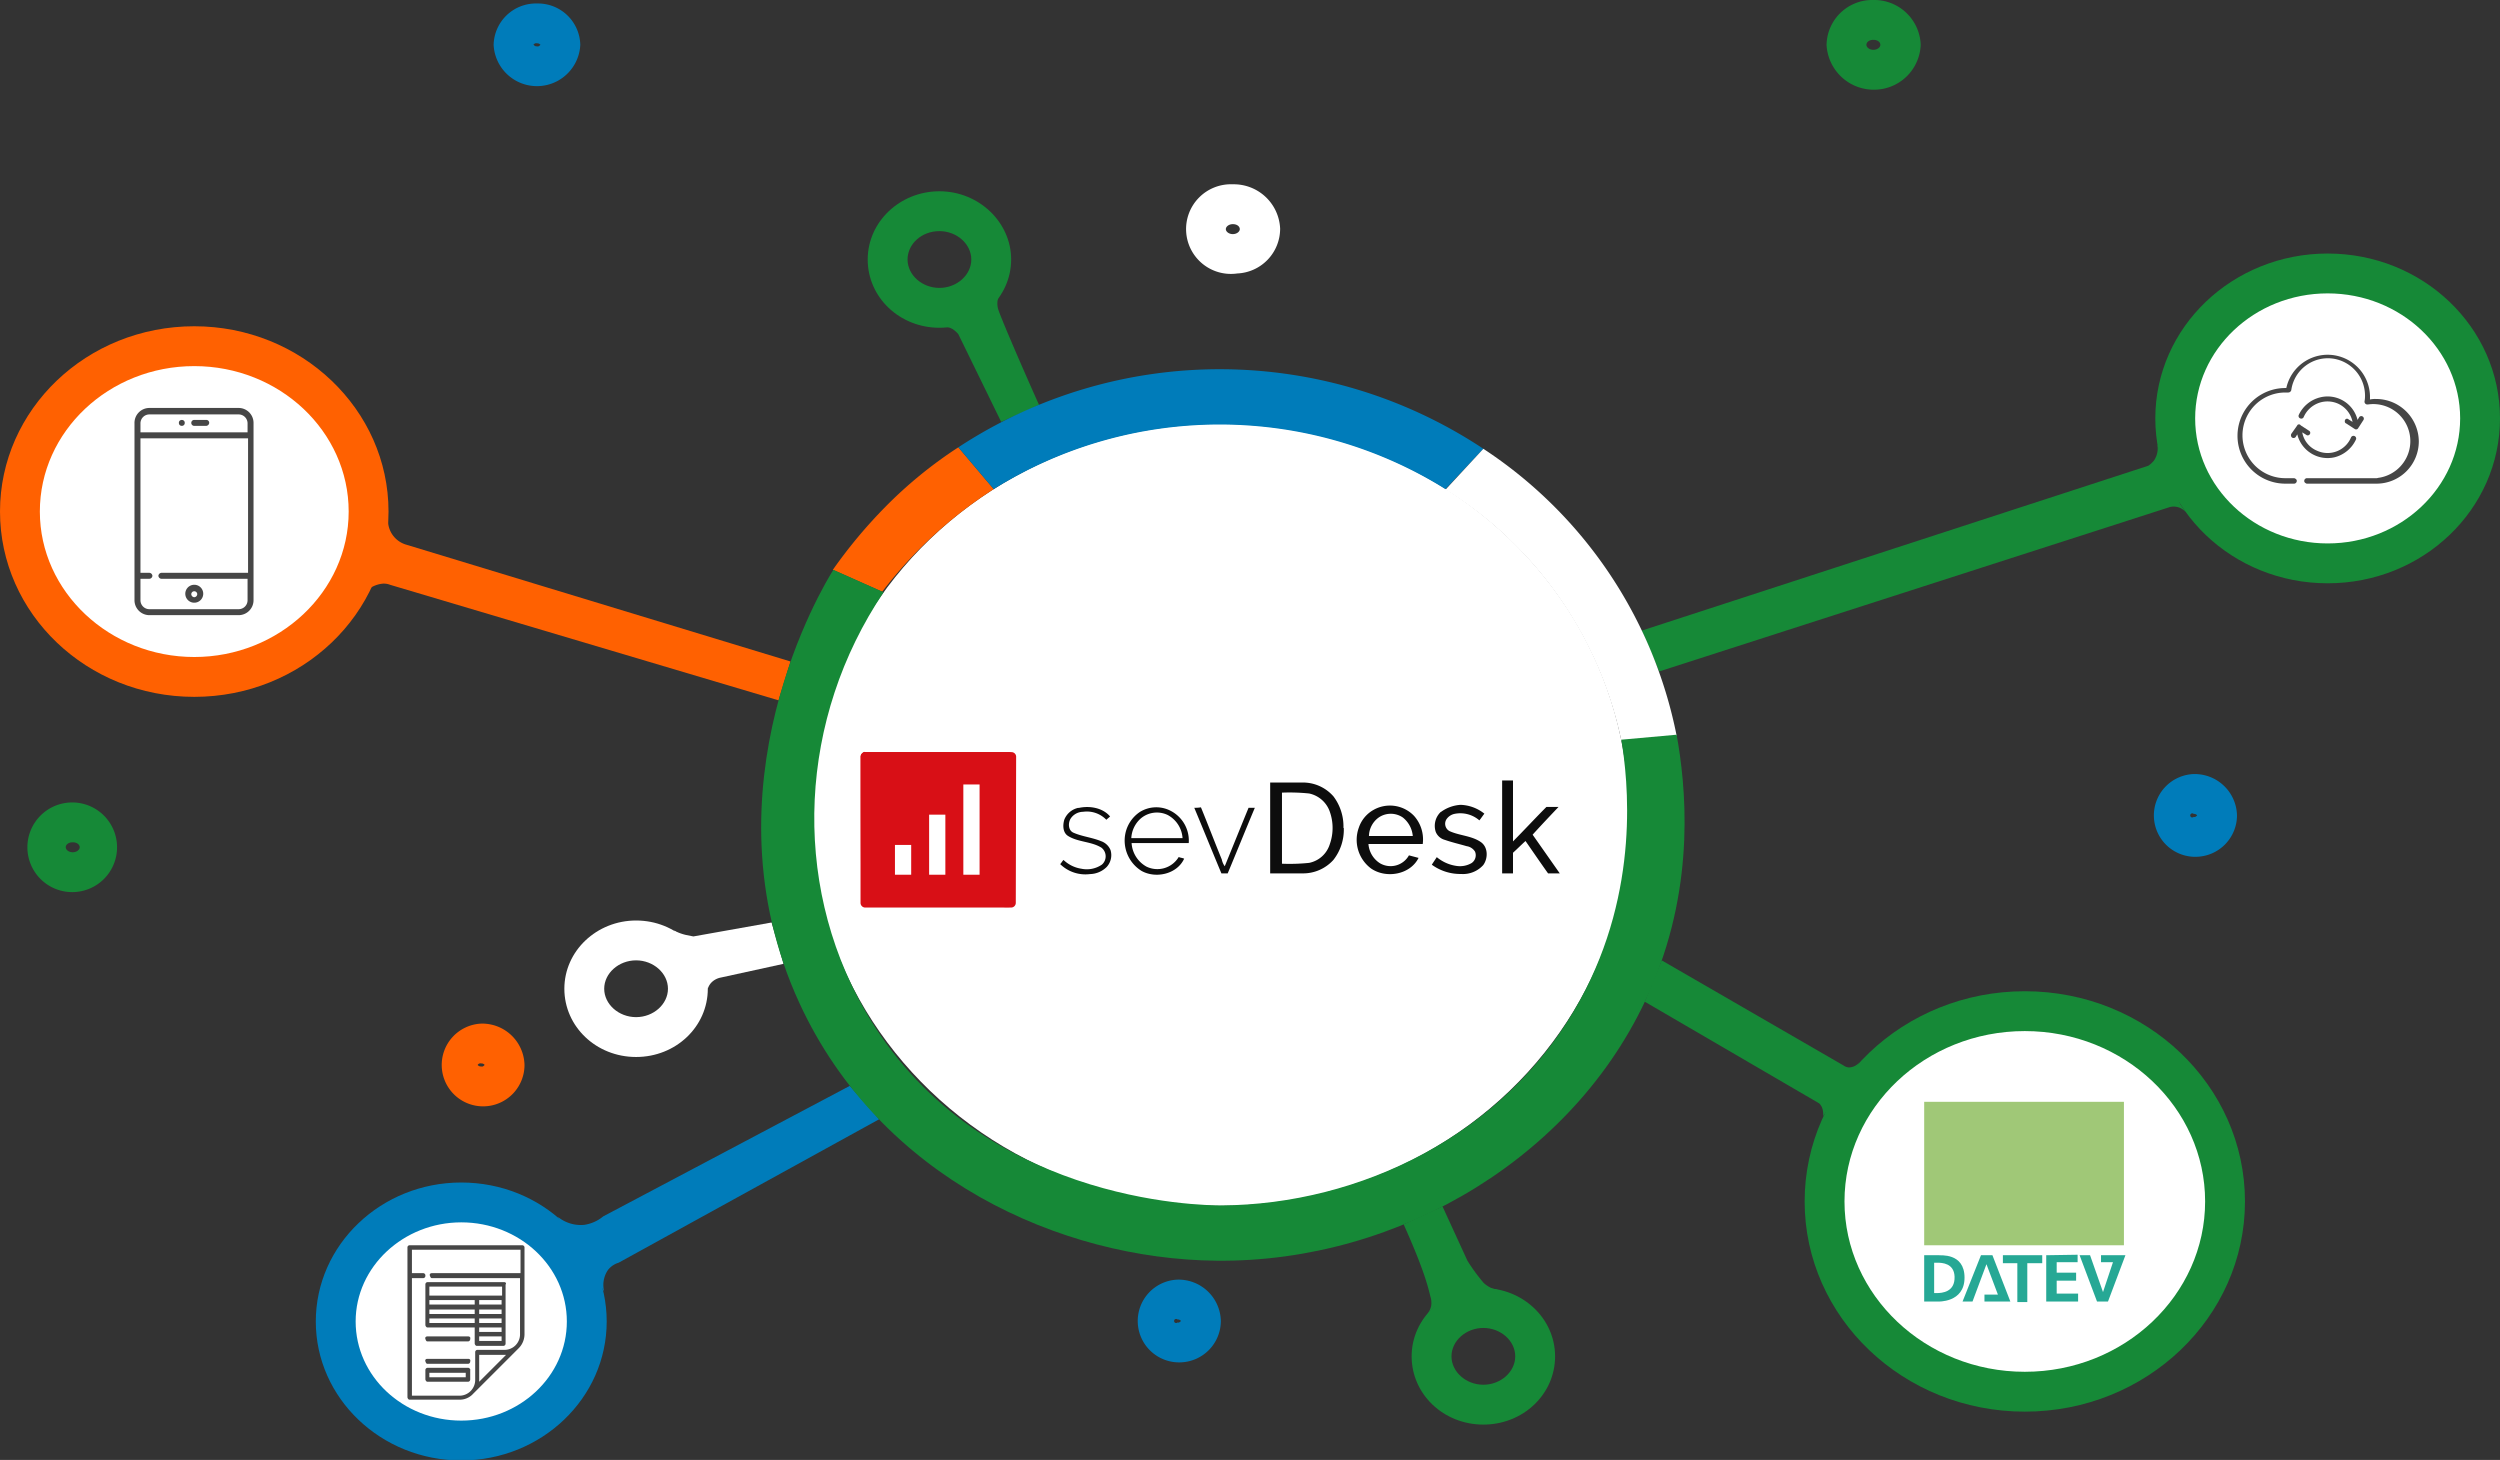 <svg xmlns="http://www.w3.org/2000/svg" id="Ebene_1" data-name="Ebene 1" viewBox="0 0 501.9 293.1"><rect x="0" y="0" width="501.9" height="293.1" fill="#333333" stroke="none"/><defs><style>.cls-1,.cls-8{fill:#fff;}.cls-2{fill:#168937;}.cls-3{fill:#ff6101;}.cls-4{fill:#007cba;}.cls-5{fill:#c00;}.cls-6{fill:#0d0d0d;}.cls-7{fill:#d80f16;}.cls-10,.cls-7,.cls-8,.cls-9{fill-rule:evenodd;}.cls-9{fill:#26a895;}.cls-10{fill:#a0c877;}.cls-11{opacity:0.8;}.cls-12{fill:#181818;}</style></defs><g id="Grafik"><g id="Gr&#xFC;ne_Punkte" data-name="Gr&#xFC;ne Punkte"><path class="cls-1" d="M467.3,113.1c-16.9,0-30.6-13-30.6-29.1s13.7-29.1,30.6-29.1S497.9,68,497.9,84,484.2,113.1,467.3,113.1Z"></path><path class="cls-2" d="M467.3,58.9c14.7,0,26.6,11.3,26.6,25.1s-11.9,25.1-26.6,25.1S440.7,97.8,440.7,84s11.9-25.1,26.6-25.1m0-8c-19.1,0-34.6,14.8-34.6,33.1s15.5,33.1,34.6,33.1,34.6-14.8,34.6-33.1-15.5-33.1-34.6-33.1Z"></path><path class="cls-2" d="M297.8,266.6c3.5,0,6.4,2.6,6.4,5.7s-2.9,5.7-6.4,5.7-6.4-2.6-6.4-5.7,2.9-5.7,6.4-5.7m0-8c-7.9,0-14.4,6.1-14.4,13.7s6.4,13.7,14.4,13.7,14.4-6.1,14.4-13.7S305.7,258.6,297.8,258.6Z"></path><path class="cls-2" d="M188.6,46.4c3.5,0,6.4,2.6,6.4,5.7s-2.9,5.7-6.4,5.7-6.4-2.6-6.4-5.7,2.8-5.7,6.4-5.7m0-8c-7.9,0-14.4,6.1-14.4,13.7s6.4,13.7,14.4,13.7S203,59.6,203,52.1,196.5,38.4,188.6,38.4Z"></path><path class="cls-2" d="M14.6,169.1c.9,0,1.4.5,1.4,1s-.6,1-1.4,1-1.4-.5-1.4-1,.5-1,1.4-1m-.1-8a9,9,0,1,0,9,9A9,9,0,0,0,14.5,161.1Z"></path><path class="cls-2" d="M376.1,8c.9,0,1.4.5,1.4,1s-.6,1-1.4,1-1.4-.5-1.4-1,.5-1,1.4-1m0-8a9.18,9.18,0,0,0-9.4,9,9.49,9.49,0,0,0,9.9,9,9.37,9.37,0,0,0,9-9A9.33,9.33,0,0,0,376.1,0Z"></path><path class="cls-2" d="M438.8,102.8a3.2,3.2,0,0,0-3.2-1l-102.5,33-3.5-8.2L431.3,93.5a5.24,5.24,0,0,0,1.1-1,4.29,4.29,0,0,0,.7-3.3l4.6,12"></path><path class="cls-2" d="M201,58.8a3.69,3.69,0,0,0-.7,1.4,4.08,4.08,0,0,0,.1,1.9c.4,1.3,3.6,8.9,8.2,19.2L201,84.7l-8.6-17.6a5.24,5.24,0,0,0-1.1-1,4.24,4.24,0,0,0-3.3-.4l11.5-5.8"></path><path class="cls-2" d="M286.6,263.7a3.69,3.69,0,0,0,.7-1.4,4.08,4.08,0,0,0-.1-1.9c-.4-1.4-.8-4.3-5.4-14.6l7.8-3.6,5,10.9a37.18,37.18,0,0,0,3.3,4.5c1.4,1.2,2.4,1.3,2.8,1.2-3.8,1.9-8.8,1.6-12.6,3.5"></path></g><g id="Wei&#xDF;e_Punkte" data-name="Wei&#xDF;e Punkte"><path class="cls-1" d="M406.5,279.5c-22.2,0-40.2-17.1-40.2-38.2s18-38.2,40.2-38.2,40.2,17.1,40.2,38.2S428.6,279.5,406.5,279.5Z"></path><path class="cls-2" d="M406.5,207c20,0,36.2,15.4,36.2,34.2s-16.2,34.2-36.2,34.2-36.2-15.4-36.2-34.2S386.5,207,406.5,207m0-8c-24.4,0-44.2,18.9-44.2,42.2s19.8,42.2,44.2,42.2,44.2-18.9,44.2-42.2S430.9,199,406.5,199Z"></path><path class="cls-1" d="M127.7,192.8c3.5,0,6.4,2.6,6.4,5.7s-2.9,5.7-6.4,5.7-6.4-2.6-6.4-5.7,2.9-5.7,6.4-5.7m0-8c-7.9,0-14.4,6.1-14.4,13.7s6.4,13.7,14.4,13.7,14.4-6.1,14.4-13.7S135.7,184.8,127.7,184.8Z"></path><path class="cls-1" d="M247.5,45c.9,0,1.4.5,1.4,1s-.6,1-1.4,1-1.4-.5-1.4-1,.6-1,1.4-1m0-8a9,9,0,1,0,.9,17.9,9,9,0,0,0,8.6-9,9.31,9.31,0,0,0-9.5-8.9Z"></path><path class="cls-2" d="M333.6,192.8l-3.4,8.3,35,20.4a2.4,2.4,0,0,1,.7,1.2,3.44,3.44,0,0,1,.1,1.4c2.5-3.7,5-7.3,7.4-11a2.75,2.75,0,0,1-2.2,1.2,2.1,2.1,0,0,1-1.1-.4Z"></path><path class="cls-1" d="M154.9,185.2l2.4,8.3-12.8,2.8a3.69,3.69,0,0,0-1.4.7,3.07,3.07,0,0,0-1,1.5l-6.8-11.7a9.89,9.89,0,0,0,2.4.9l1.5.3Z"></path></g><g id="Orange"><path class="cls-1" d="M39,135.9c-19.3,0-35-14.9-35-33.2S19.7,69.5,39,69.5s35,14.9,35,33.2S58.2,135.9,39,135.9Z"></path><path class="cls-3" d="M39,73.5c17.1,0,31,13.1,31,29.2s-14,29.2-31,29.2S8,118.8,8,102.7,21.9,73.5,39,73.5m0-8c-21.6,0-39,16.7-39,37.2s17.4,37.2,39,37.2,39-16.7,39-37.2S60.5,65.5,39,65.5Z"></path><path class="cls-3" d="M96.6,213.5a.78.78,0,0,1,.7.3c-.2.2-.4.4-.7.3a.78.78,0,0,1-.7-.3.61.61,0,0,1,.7-.3m0-8a8.31,8.31,0,1,0,8.7,8.3,8.5,8.5,0,0,0-8.7-8.3Z"></path><path class="cls-3" d="M158.7,132.8l-2.4,7.8-78-23.2a3.33,3.33,0,0,0-1.7-.2,5.84,5.84,0,0,0-2.2.8l3.5-13.8a5.08,5.08,0,0,0,3.5,5.1Z"></path></g><g id="Blau"><path class="cls-1" d="M92.6,289.1c-13.9,0-25.2-10.7-25.2-23.9s11.3-23.9,25.2-23.9,25.2,10.7,25.2,23.9S106.5,289.1,92.6,289.1Z"></path><path class="cls-4" d="M92.6,245.4c11.7,0,21.2,8.9,21.2,19.9s-9.5,19.9-21.2,19.9-21.2-8.9-21.2-19.9,9.6-19.9,21.2-19.9m0-8c-16.1,0-29.2,12.5-29.2,27.9s13.1,27.9,29.2,27.9,29.2-12.5,29.2-27.9S108.8,237.4,92.6,237.4Z"></path><path class="cls-4" d="M236.4,264.9a.78.78,0,0,1,.7.3c-.2.2-.4.4-.7.3a.41.41,0,1,1,0-.6m0-8a8.31,8.31,0,1,0,.8,16.6,8.34,8.34,0,0,0,7.9-8.3A8.5,8.5,0,0,0,236.4,256.9Z"></path><path class="cls-4" d="M440.4,163.4a.78.78,0,0,1,.7.3c-.2.2-.4.4-.7.3a.41.41,0,1,1,0-.6m0-8a8.31,8.31,0,1,0,.8,16.6,8.34,8.34,0,0,0,7.9-8.3A8.5,8.5,0,0,0,440.4,155.4Z"></path><path class="cls-4" d="M107.8,8.7a.78.78,0,0,1,.7.3c-.2.2-.4.4-.7.3a.67.67,0,0,1-.7-.4c.2-.1.4-.3.7-.2m0-8A8.5,8.5,0,0,0,99.1,9a8.71,8.71,0,0,0,17.4,0A8.5,8.5,0,0,0,107.8.7Z"></path><path class="cls-4" d="M170.6,218l5.9,6.7-52.3,28.8a4.35,4.35,0,0,0-2.1,1.4,5.32,5.32,0,0,0-.8,4.4l-9.3-15a7.29,7.29,0,0,0,5.3,1.6,7.73,7.73,0,0,0,3.8-1.7Z"></path></g><g id="Hauptkreis"><ellipse class="cls-1" cx="244.9" cy="163.6" rx="82.1" ry="78.5"></ellipse><path class="cls-3" d="M177.1,118.8a87.91,87.91,0,0,1,22.4-20.6l-7.1-8.4a87.33,87.33,0,0,0-14.6,11.9,99.12,99.12,0,0,0-10.6,12.7Z"></path><path class="cls-4" d="M297.8,90.1a95.66,95.66,0,0,0-105.4-.3l7.1,8.4a85.74,85.74,0,0,1,90.7,0C292.7,95.5,295.3,92.8,297.8,90.1Z"></path><path class="cls-1" d="M297.8,90.1l-7.6,8.2a78.58,78.58,0,0,1,35.3,50.4l11.1-1A89.75,89.75,0,0,0,297.8,90.1Z"></path><path class="cls-2" d="M167.3,114.4c-1.9,3-26.7,43.8-6.8,87,16.2,35.1,52.4,51.4,83.7,51.7,36.9.4,73.2-21.3,87.5-55.3,8.8-20.8,6.7-40.3,4.9-50.3l-11.1,1c1.3,8,3.9,30-8.3,52.3-14.9,27.2-44.4,41-71.9,41.2-4.2,0-49.7-.5-71.8-39.4-14.7-25.9-13.1-58.4,3.9-83.7Z"></path></g></g><g id="Logos_und_Icons" data-name="Logos und Icons"><g id="sevdesk"><path class="cls-5" d="M173.53,151h28.85a1,1,0,0,1,1.09.76,10.2,10.2,0,0,1,.08,1.6V181a1,1,0,0,1-.75,1.09,6.77,6.77,0,0,1-1.35,0H174a1,1,0,0,1-1.09-1.09c-.09-9.63-.09-19.26-.09-28.89a1.09,1.09,0,0,1,.76-1.18Z"></path><path class="cls-6" d="M301.57,156.68h2.18v12.24c2.26-2.28,4.44-4.64,6.71-6.92h2.43c-1.76,1.86-3.52,3.71-5.2,5.57l5.45,7.77h-2.35c-1.51-2.11-3-4.3-4.53-6.5-.84.76-1.67,1.6-2.51,2.36v4.14h-2.18V156.68Zm-31.79,9.54a9.83,9.83,0,0,1-2.09,6.42,8.17,8.17,0,0,1-6.21,2.7H255V157.1h6.71a8.14,8.14,0,0,1,6,2.79,10,10,0,0,1,2,6.33Zm-2.85-3.38a5.62,5.62,0,0,0-4.11-3.54,38.18,38.18,0,0,0-5.45-.17V173.4a38.14,38.14,0,0,0,5.45-.17,5.45,5.45,0,0,0,4.11-3.63,9.82,9.82,0,0,0,0-6.76Zm22.31.17a3.86,3.86,0,0,0-1,4,2.74,2.74,0,0,0,1.85,1.61c1.42.5,2.93.84,4.36,1.26a2.36,2.36,0,0,1,1.68,1.1,1.9,1.9,0,0,1-.68,2.28,4.61,4.61,0,0,1-3,.59,7.91,7.91,0,0,1-4-1.77c-.33.51-.67,1-1,1.52a9.72,9.72,0,0,0,5.87,1.86,5.48,5.48,0,0,0,4.45-1.78c1-1.35,1-3.63-.5-4.64-1.85-1.27-4.28-1.27-6.29-2.2a1.68,1.68,0,0,1-.59-2.36,2.6,2.6,0,0,1,1.68-1.1A5.84,5.84,0,0,1,297,164.7c.34-.42.68-.93,1-1.35a8.06,8.06,0,0,0-4.78-1.77,7.47,7.47,0,0,0-3.94,1.43Zm-72.71-.84a3.9,3.9,0,0,0-2.85,2.36c-.34,1.1-.34,2.62.75,3.3,2,1.26,4.7,1.09,6.71,2.36a2.21,2.21,0,0,1,.09,3.38,5.34,5.34,0,0,1-4.11.84,6.63,6.63,0,0,1-3.61-1.77c-.25.25-.42.59-.67.84a7.25,7.25,0,0,0,6,2,4.9,4.9,0,0,0,3.35-1.44,3.51,3.51,0,0,0,.76-3.38,3.19,3.19,0,0,0-1.85-1.77c-1.84-.76-3.77-.93-5.53-1.69-1.09-.42-1.18-1.86-.67-2.79a3,3,0,0,1,2.51-1.43,5.44,5.44,0,0,1,4.7,1.6c.25-.25.5-.42.75-.67-1.51-1.78-4.19-2.2-6.37-1.69Zm23.23,0c1.84,4.39,3.61,8.78,5.45,13.17h1.26c1.84-4.39,3.6-8.78,5.45-13.17h-1.26c-1.59,3.88-3.19,7.85-4.78,11.74a3.47,3.47,0,0,1-.59-1.35c-1.42-3.47-2.76-7-4.19-10.48a7.12,7.12,0,0,1-1.34.09Zm-1.09,7.09H227.18a5.8,5.8,0,0,0,3,4.73,5,5,0,0,0,6.46-1.94c.33.17.75.17,1.09.34-1.43,3.12-5.71,4.05-8.56,2.45a7.16,7.16,0,0,1-3.27-7.35,6.9,6.9,0,0,1,2.94-4.48,6.24,6.24,0,0,1,6.29-.17,6.71,6.71,0,0,1,3.52,6.42Zm-1.26-1a5.68,5.68,0,0,0-3-4.65,5,5,0,0,0-5.45.76,5.67,5.67,0,0,0-1.84,3.89Zm48.22,1.18h-10.9a5,5,0,0,0,2.35,3.89,4.22,4.22,0,0,0,5.78-1.61l1.93.51c-1.67,3.38-6.54,4.22-9.56,2.11a7.17,7.17,0,0,1-2.43-8.19,6.43,6.43,0,0,1,2.94-3.55,6.69,6.69,0,0,1,8.13,1.18,7.1,7.1,0,0,1,1.76,5.66Zm-2-1.6a5.33,5.33,0,0,0-2-3.72,4.28,4.28,0,0,0-4.95.08,4.72,4.72,0,0,0-1.85,3.64Z"></path><path class="cls-1" d="M193.57,157.79h3.27V176h-3.18c-.09-6-.09-12.08-.09-18.16Zm-7,6.08V176.2h3.27V163.87Zm-6.8,6V176H183v-6.08a22.28,22.28,0,0,1-3.27,0Z"></path><path class="cls-7" d="M204,151.88A.93.93,0,0,0,203,151H173.7a.94.94,0,0,0-.94.93v29.33a.94.94,0,0,0,.94.94H203a.94.94,0,0,0,.93-.94Z"></path><rect class="cls-1" x="193.4" y="157.49" width="3.26" height="18.12"></rect><rect class="cls-1" x="186.53" y="163.55" width="3.26" height="12.06"></rect><rect class="cls-1" x="179.67" y="169.63" width="3.26" height="5.98"></rect></g><g id="datev"><path class="cls-8" d="M382.5,217.2h48v48h-48Z"></path><path class="cls-9" d="M394,261.3h2l2.8-7.5,2.3,6.1h-2.7v1.4h5.2L400,252h-2.3l-3.7,9.3Zm8.1-9.3v1.6H405v7.8h2v-7.8h3V252Zm8.7,0v9.3h6.4v-1.6h-4.3v-2.6h3.9v-1.6h-3.9v-2.1h4.2v-1.5Zm6.7,0h2.1l2.6,7.4,2-6h-2.4V252h4.9l-3.5,9.3H421l-3.5-9.3Z"></path><path class="cls-10" d="M386.3,221.2h40.1V250H386.3Z"></path><path class="cls-9" d="M386.3,252h3c.1.1,5.1-.6,5.1,4.5s-5.4,4.8-5.4,4.8h-2.7Zm2.6,1.5h-.6v6.1h.5c1.1,0,3.7-.2,3.6-3.3-.1-2.7-2.5-2.8-3.5-2.8Z"></path></g><g class="cls-11"><path class="cls-12" d="M47.9,81.9H30A3,3,0,0,0,27,85v35.5a3,3,0,0,0,3,3H47.9a3,3,0,0,0,3-3V84.9A3,3,0,0,0,47.9,81.9ZM49.7,115H32.4a.65.65,0,0,0-.6.6h0a.65.65,0,0,0,.6.6H49.7v4.3a1.79,1.79,0,0,1-1.8,1.8H30a1.79,1.79,0,0,1-1.8-1.8h0v-4.3H30a.65.65,0,0,0,.6-.6h0a.65.65,0,0,0-.6-.6H28.2V88H49.8v27Zm0-28.2H28.2V85A1.79,1.79,0,0,1,30,83.2H47.9A1.79,1.79,0,0,1,49.7,85h0Z"></path><path class="cls-12" d="M41.4,84.3H39a.6.6,0,0,0,0,1.2h2.4a.65.65,0,0,0,.6-.6.58.58,0,0,0-.6-.6Z"></path><path class="cls-12" d="M39,117.4a1.8,1.8,0,1,0,1.8,1.8,1.79,1.79,0,0,0-1.8-1.8Zm0,2.5a.65.65,0,0,1-.6-.6h0a.6.6,0,0,1,1.2,0h0a.65.65,0,0,1-.6.6Z"></path><circle class="cls-12" cx="36.5" cy="84.9" r="0.6"></circle></g><g class="cls-11"><path class="cls-12" d="M477,80.1a4.87,4.87,0,0,0-1.2.1v-.7A8.5,8.5,0,0,0,459,77.9h-.2a9.6,9.6,0,0,0,0,19.2h1.8a.56.56,0,0,0,.5-.6c0-.2-.2-.4-.5-.5h-1.8a8.6,8.6,0,0,1,0-17.2h.6a.63.63,0,0,0,.6-.5,7.42,7.42,0,0,1,8.4-6.3,7.51,7.51,0,0,1,6.4,7.3,6.15,6.15,0,0,1-.1,1.3.56.56,0,0,0,.5.6h.2a7.44,7.44,0,0,1,2.3,14.7c-.2,0-.4.1-.6.1h-14a.56.56,0,0,0-.5.6c0,.2.2.4.5.5h14a8.49,8.49,0,0,0,8.5-8.5,8.58,8.58,0,0,0-8.6-8.5Z"></path><path class="cls-12" d="M470.8,84.3c-.1.2-.1.6.2.7l1.7,1.1a.48.48,0,0,0,.7-.1h0l1.1-1.7a.51.51,0,0,0-.9-.5l-.3.5a6.19,6.19,0,0,0-7.6-4.5,6.43,6.43,0,0,0-4.2,3.5.52.52,0,0,0,.3.7h0a.52.52,0,0,0,.7-.3,5.22,5.22,0,0,1,6.8-2.7,5.14,5.14,0,0,1,3,3.7l-.8-.5a.43.43,0,0,0-.7.1Z"></path><path class="cls-12" d="M461.5,85.2c-.1,0-.3.1-.3.2L460,87.1a.62.62,0,0,0,.1.7.53.53,0,0,0,.8-.1h0l.3-.5a6.27,6.27,0,0,0,7.5,4.6,6.48,6.48,0,0,0,4.3-3.6.54.54,0,0,0-1-.4,5.1,5.1,0,0,1-6.8,2.7,4.92,4.92,0,0,1-3-3.7l.8.5a.48.48,0,0,0,.7-.1h0a.48.48,0,0,0-.1-.7l-1.7-1.1A.4.4,0,0,0,461.5,85.2Z"></path></g><g class="cls-11"><path class="cls-12" d="M104.8,250H82.2a.43.43,0,0,0-.4.4v30.1c0,.2.2.5.4.5h10a3.63,3.63,0,0,0,2.8-1.2l9.1-9.1a4,4,0,0,0,1.2-2.9V250.4A.46.46,0,0,0,104.8,250Zm-8.6,27.4V272h5.4Zm5-6.4H95.8a.46.46,0,0,0-.4.5h0V277a3.16,3.16,0,0,1-3.2,3.2H82.7V256.6H85a.46.46,0,0,0,.4-.5h0a.46.46,0,0,0-.4-.5H82.7v-4.7h21.8v4.7H86.7c-.3,0-.5.2-.4.5s.2.5.4.5h17.7V268a3.12,3.12,0,0,1-3.2,3Z"></path><path class="cls-12" d="M101.2,257.4H85.8a.46.46,0,0,0-.4.5h0V266c0,.2.2.5.4.5h9.5v3.2c0,.2.2.5.4.5h5.4a.46.46,0,0,0,.4-.5h0V257.9c.2-.3,0-.5-.3-.5Zm-.4.9v1.8H86.2v-1.8Zm-4.6,8.2h4.5v.9H96.2Zm0-.9v-.9h4.5v.9Zm0-1.8v-.9h4.5v.9Zm-.9-.9v.9H86.2v-.9Zm-9.1-1V261h9.1v.9Zm10,0V261h4.5v.9Zm-10,3.7v-.9h9.1v.9Zm10,3.6v-.9h4.5v.9Z"></path><path class="cls-12" d="M94,268.3H85.8c-.3,0-.5.2-.4.5s.2.5.4.5H94a.46.46,0,0,0,.4-.5h0C94.5,268.5,94.3,268.3,94,268.3Z"></path><path class="cls-12" d="M94,274.6H85.8a.46.46,0,0,0-.4.5h0v1.8c0,.2.2.5.4.5H94a.46.46,0,0,0,.4-.5h0v-1.8c.1-.2-.2-.5-.4-.5Zm-.5,1.9H86.2v-.9h7.3Z"></path><path class="cls-12" d="M94,272.8H85.8c-.3,0-.5.2-.4.5s.2.5.4.5H94a.46.46,0,0,0,.4-.5h0C94.5,273,94.3,272.8,94,272.8Z"></path></g></g></svg>